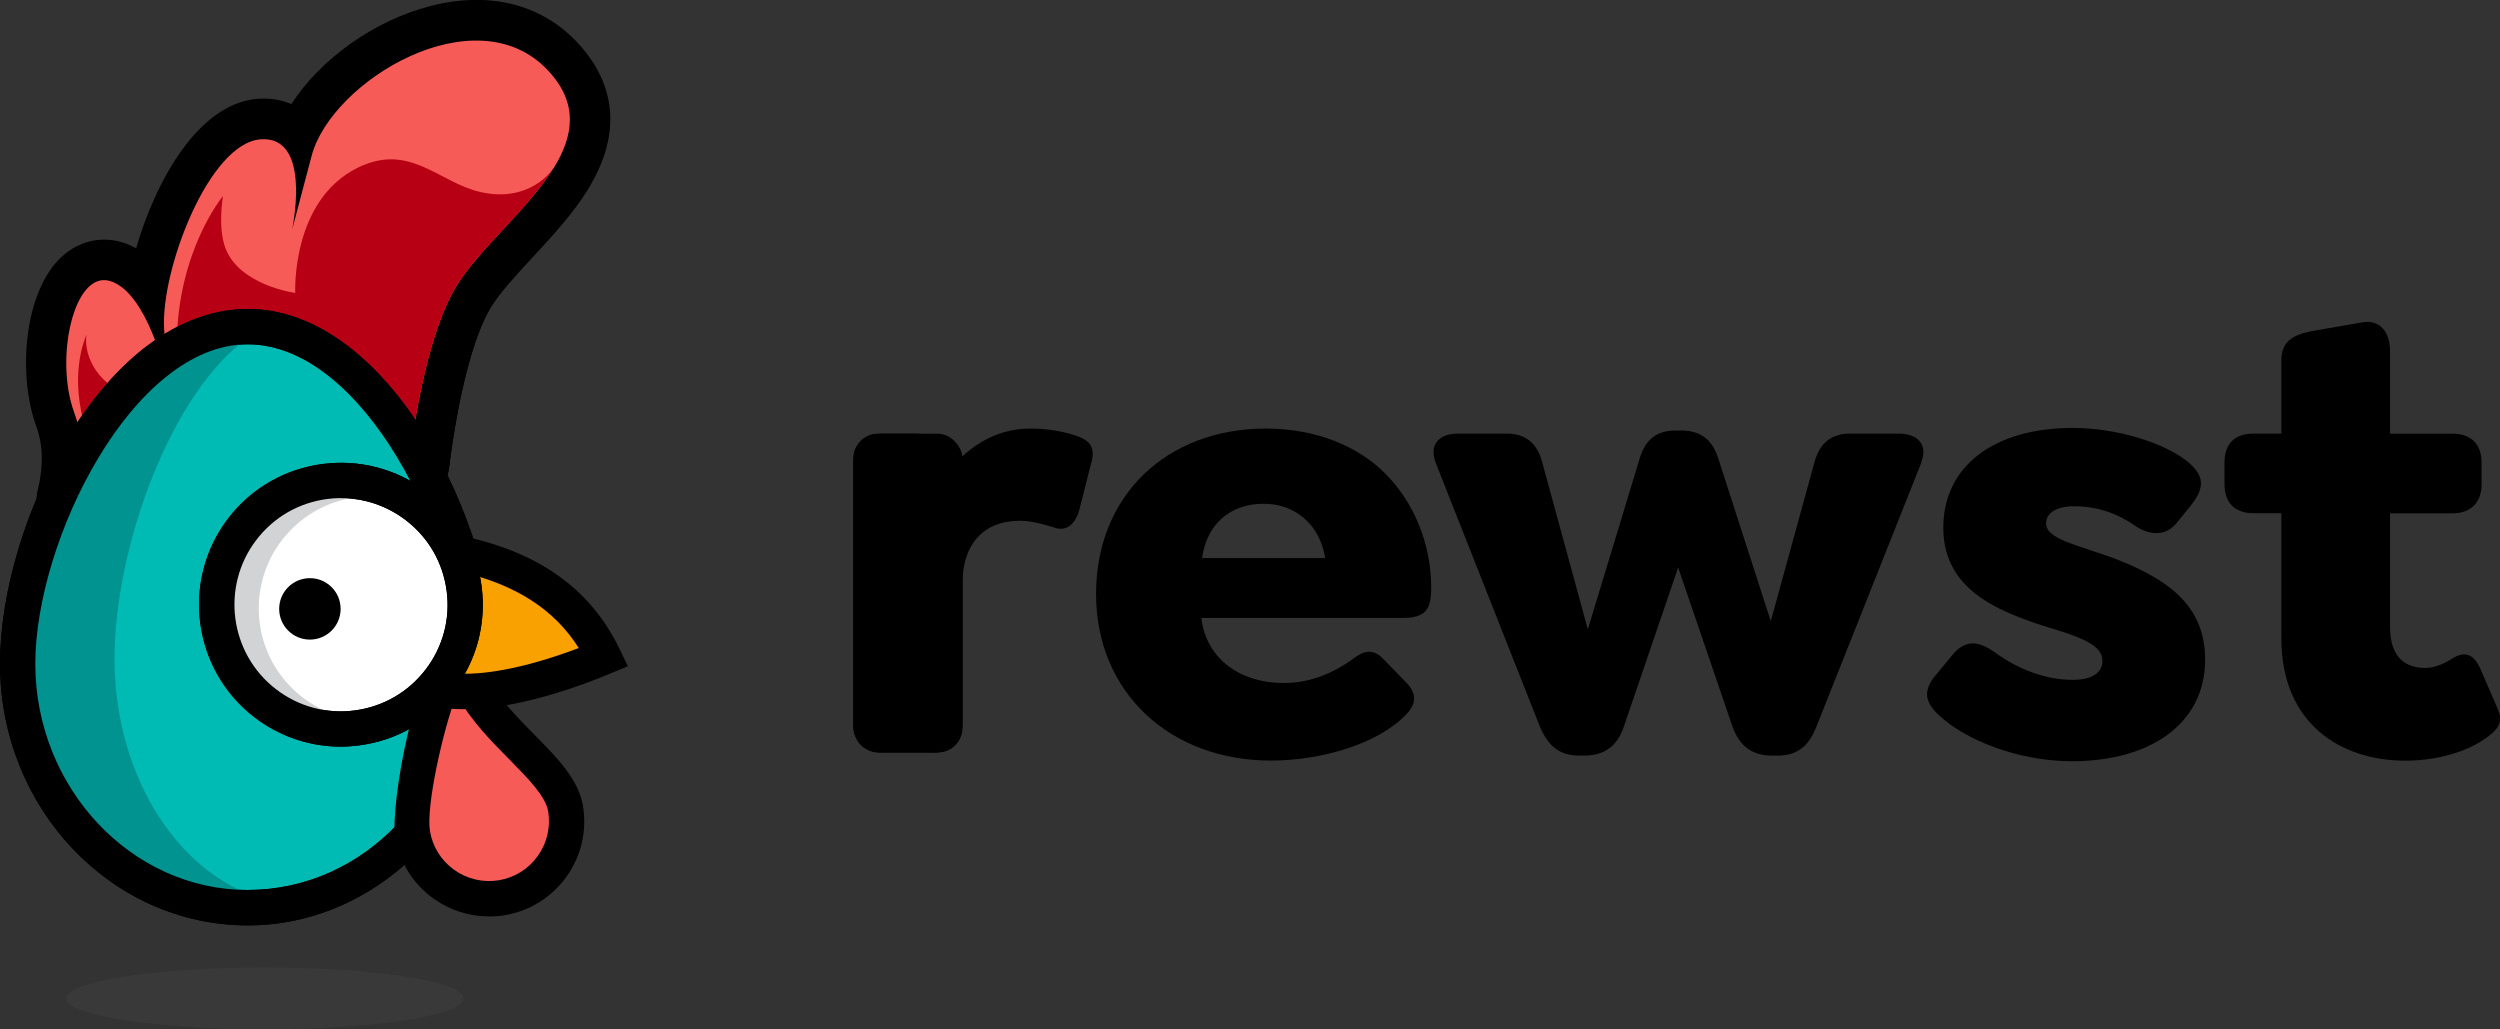 <?xml version="1.0" encoding="UTF-8"?><svg id="Layer_2" xmlns="http://www.w3.org/2000/svg" viewBox="0 0 272.59 112.21"><rect x="0" y="0" width="272.59" height="112.21" fill="#333333" stroke="none"/><defs><style>.cls-1{fill:#d1d3d4;}.cls-2{fill:#f75b58;}.cls-3{fill:#606060;}.cls-4{fill:#009390;}.cls-5{fill:#fff;}.cls-6{fill:#b80015;}.cls-7{fill:#f9a100;}.cls-8{opacity:.15;}.cls-9{fill:#00bbb4;}</style></defs><g id="Layer_1-2"><path d="M118.99,50.45l-1.31,5.16c-.55,1.93-1.72,2.34-2.89,1.86-1.1-.34-2.41-.69-3.58-.69-4.06,0-6.26,2.68-6.26,6.75v15.35c0,2-1.1,3.17-3.1,3.17h-5.71c-2,0-3.1-1.17-3.1-3.17v-28.43c0-2,1.1-3.17,3.1-3.17h3.65c2,0,3.1,1.17,3.1,3.17v1.65c2.41-3.37,5.64-5.37,9.43-5.37,1.86,0,3.51.28,4.96.76,1.17.41,2.27.96,1.72,2.96Z"/><path d="M139.96,74.47c2.48,0,4.89-.76,7.36-2.48,1.24-.96,2.27-1.45,3.58-.07l2.34,2.41c1.51,1.45.96,2.62.14,3.51-3.1,3.3-9.36,5.09-14.8,5.09-11.01,0-19.07-7.43-19.07-18.17s7.71-18.03,18.51-18.03c5.51,0,10.05,1.93,13.01,4.89,3.17,3.17,5.02,7.71,5.02,12.46,0,2.41-.62,3.3-3.17,3.3h-21.89c.55,4.61,4.41,7.09,8.95,7.09ZM131.08,60.85h13.42c-.28-1.65-.96-3.03-1.93-3.99-1.24-1.24-2.82-1.93-4.82-1.93-3.65,0-6.19,2.27-6.68,5.92Z"/><path d="M209.49,50.45l-11.43,28.77c-.89,2.27-2.2,3.17-4.27,3.17h-.55c-2.06,0-3.51-.89-4.34-3.17l-5.92-17.34-5.92,17.34c-.76,2.27-2.27,3.17-4.34,3.17h-.48c-2.07,0-3.37-.89-4.34-3.17l-11.36-28.77c-.76-2,.41-3.17,2.41-3.17h5.37c2,0,3.3,1.03,3.85,3.17l4.96,18.17,5.64-18.58c.69-2.34,2.07-3.1,3.99-3.1h.55c1.93,0,3.37.83,4.06,3.1l5.71,17.69,4.75-17.28c.55-2.13,1.86-3.17,3.85-3.17h5.37c2,0,3.24,1.17,2.41,3.17Z"/><path d="M211.48,78.05c-1.58-1.45-1.93-2.75-.27-4.61l1.65-2c1.58-1.93,3.1-1.38,4.61-.34,2.34,1.72,5.37,3.03,8.54,3.03,2.06,0,3.23-.76,3.23-2.07,0-1.65-2.13-2.41-4.34-3.17-6.13-1.86-13.01-4.06-13.01-11.36,0-6.68,5.51-10.87,14.11-10.87,4.96,0,10.26,1.72,12.66,3.79,1.58,1.38,1.86,2.62.21,4.68l-1.45,1.79c-1.17,1.51-2.82,1.51-4.41.55-1.93-1.38-4.13-2.27-6.88-2.27-1.93,0-3.03.76-3.03,1.86,0,1.72,3.17,2.27,7.5,3.85,5.64,2.2,9.84,5.02,9.84,11.01,0,6.95-5.92,11.08-14.52,11.08-6.06,0-11.7-2.41-14.45-4.96Z"/><path d="M270.98,80.53c-2.13,1.51-5.37,2.41-8.74,2.41-6.88,0-13.49-3.92-13.49-13.35v-13.63h-3.03c-2.07,0-3.17-1.17-3.17-3.17v-2.34c0-2.07,1.1-3.17,3.17-3.17h3.03v-7.98c0-2,1.17-2.75,3.17-3.17l5.51-.96c2.06-.41,3.17,1.03,3.17,3.1v9.02h6.81c2,0,3.17,1.1,3.17,3.17v2.34c0,2-1.17,3.17-3.17,3.17h-6.81v12.39c0,3.37,1.72,4.47,3.85,4.47,1.03,0,2.07-.48,2.82-.96,1.72-1.1,2.55-.28,3.17,1.03l1.93,4.47c.76,1.65-.48,2.48-1.38,3.17Z"/><rect x="93.04" y="47.29" width="11.91" height="34.76" rx="2.7" ry="2.7"/><path class="cls-2" d="M60.34,18.36s0,0-.02.02c-2.78,4.47-8.09,8.79-10.55,12.8-2.98,4.87-4.51,13.98-5.19,19.3-5.72-3.03-14.25-4.69-25.68-1.45-4.15,1.17-7.61,3.05-10.51,5.43.56-2.14,1.07-5.75-.3-9.48-2.16-5.85-.05-15.57,3.94-14.33,3.99,1.23,6.01,10.08,6.01,10.08,0,0,.28,1.53-.14-4.82-.42-6.35,4.85-20.33,10.54-20.72,5.31-.37,3.65,8.66,3.41,9.85.1-.38.51-1.91,2.13-8.05,2.16-8.18,17.87-17.66,25.73-9.35,3.44,3.63,2.81,7.22.65,10.71,0,0,0,0-.02.03Z"/><path d="M8.39,58.86c-.82,0-1.65-.23-2.37-.7-1.61-1.03-2.37-2.97-1.89-4.82.36-1.4.82-4.15-.17-6.85-1.96-5.32-1.46-14.06,2.39-18.12,1.89-1.99,4.5-2.71,6.99-1.94.53.16,1.03.38,1.5.64,2.19-7.53,6.89-15.85,13.3-16.3,1.3-.09,2.53.11,3.63.58,3.15-4.88,8.99-9.12,15.23-10.71,6.33-1.61,11.98-.21,15.91,3.95,3.07,3.24,5.77,8.67,1.19,16.06-.01.02-.02.04-.04.06-.04.06-.07.11-.11.16-1.63,2.57-3.81,4.92-5.91,7.19-1.82,1.96-3.53,3.82-4.51,5.41-1.88,3.07-3.55,9.47-4.57,17.55-.18,1.44-1.06,2.69-2.34,3.36-1.28.67-2.81.66-4.09-.02-4.19-2.22-11.48-4.21-22.42-1.11-3.35.95-6.35,2.49-8.92,4.6-.81.66-1.8,1-2.79,1ZM11.92,36.69c-.39,1.96-.46,4.71.3,6.77.38,1.02.64,2.03.83,3.01,1.2-.53,2.43-1,3.7-1.39-1.39-.44-2.63-1.58-3.02-3.42-.4-1.71-1.11-3.59-1.81-4.97ZM30.77,42.86c3.98,0,7.41.59,10.29,1.45.99-5.53,2.54-11.49,4.95-15.43,1.44-2.34,3.53-4.6,5.56-6.79,1.87-2.02,3.81-4.11,5-6.03.03-.06.07-.11.11-.17,1.58-2.61,1.2-3.77-.18-5.23-1.69-1.78-4.15-2.28-7.33-1.47-5.27,1.34-10.12,5.81-10.94,8.92-1.62,6.16-2.03,7.69-2.13,8.07-.62,2.29-2.94,3.68-5.25,3.14-2.31-.54-3.78-2.81-3.32-5.14.3-1.53.38-2.9.34-3.88-2.38,2.52-5.89,10.51-5.57,15.32.13,1.94.2,3.37.23,4.25.06,1.97-.47,3.22-1.18,4.02,3.43-.73,6.57-1.03,9.43-1.03ZM60.34,18.36h0,0Z"/><path class="cls-6" d="M9.38,46.84c-1.87-5.77-.18-9.83.06-10.34-.05.27-.23,1.49.55,3.08,2.28,4.67,9.95,5.24,9.95,5.24,0,0-.68-1.86-.66-7.21.03-10.25,5.04-16.24,5.04-16.24,0,0-.61,3.38.26,5.69,1.55,4.07,7.61,4.88,7.61,4.88,0,0-.46-10.07,6.81-13.65,5.69-2.8,8.82,1.61,13.39,2.65,5.21,1.17,7.64-2.14,7.93-2.56-2.78,4.47-8.09,8.79-10.55,12.8-2.98,4.87-4.51,13.98-5.19,19.3h0s-.32,1.05-2.85,2.84c-3.29,2.34-7.35,4.13-10.35,4.52-2.63.34-2.13-4.27-8.24-6.54-4.28-1.59-7.17-1.38-10.13.08-1.38.73-2.66,1.56-3.86,2.46.46-2.31.81-5.21.22-7.02Z"/><path d="M31.07,62.28c-3.27,0-4.97-2.51-5.83-3.77-.83-1.23-1.55-2.29-3.64-3.06-3.23-1.2-4.88-.96-6.59-.13-1.14.61-2.21,1.3-3.19,2.05-1.46,1.11-3.45,1.2-5,.23-1.55-.97-2.35-2.8-1.99-4.6.72-3.61.36-4.78.36-4.79,0,0,0,0,0,0-2.38-7.33-.2-12.59.26-13.57.95-2.01,3.24-3,5.35-2.32,2.06.67,3.32,2.73,2.99,4.86,0,.07.04.23.16.47.18.38.51.71.93,1.02,0-.34,0-.69,0-1.06.04-11.7,5.82-18.76,6.06-19.05,1.28-1.54,3.44-2.01,5.25-1.17,1.81.85,2.83,2.81,2.47,4.78-.16.93-.2,2.36-.02,3.12,1.05-3.89,3.36-8.45,8.42-10.94,5.84-2.87,10.28-.56,13.23.97,1.11.58,2.15,1.12,3.08,1.33,2.13.48,3.04-.38,3.33-.77,1.34-1.99,4.02-2.51,6.03-1.21,2.01,1.31,2.6,4,1.33,6.04-1.64,2.64-3.87,5.04-6.02,7.37-1.82,1.96-3.53,3.82-4.51,5.41-1.88,3.07-3.55,9.47-4.57,17.55-.04.28-.1.56-.19.82-.53,1.62-2.04,3.32-4.48,5.06-3.93,2.79-8.65,4.82-12.33,5.3-.31.04-.6.06-.88.06ZM23.95,46.92c.24.08.48.17.72.26,4.37,1.62,6.45,4.31,7.6,5.99,2.11-.6,4.75-1.9,6.91-3.43.57-.4.94-.72,1.18-.94.89-6.52,2.57-14.87,5.65-19.91.9-1.46,2.05-2.89,3.28-4.29-1.14-.44-2.15-.97-3.08-1.45-2.6-1.36-3.51-1.75-5.27-.88-4.56,2.24-4.36,9.45-4.35,9.52.05,1.3-.48,2.56-1.44,3.43-.96.87-2.25,1.29-3.54,1.12-.6-.08-4.42-.67-7.56-3.02-.22,1.32-.36,2.77-.37,4.34-.01,3.68.33,5.37.42,5.75.51,1.19.42,2.43-.15,3.54ZM13.78,37.21s-.01.09-.02.13c0-.02.02-.07.02-.13Z"/><path class="cls-2" d="M60.34,18.36s0,0-.02.02c-2.78,4.47-8.09,8.79-10.55,12.8-2.98,4.87-4.51,13.98-5.19,19.3-5.72-3.03-14.25-4.69-25.68-1.45-4.15,1.17-7.61,3.05-10.51,5.43.56-2.14,1.07-5.75-.3-9.48-2.16-5.85-.05-15.57,3.94-14.33,3.99,1.23,6.01,10.08,6.01,10.08,0,0,.28,1.53-.14-4.82-.42-6.35,4.85-20.33,10.54-20.72,5.31-.37,3.65,8.66,3.41,9.85.1-.38.51-1.91,2.13-8.05,2.16-8.18,17.87-17.66,25.73-9.35,3.44,3.63,2.81,7.22.65,10.71,0,0,0,0-.02.03Z"/><path class="cls-6" d="M9.38,46.84c-1.87-5.77-.18-9.83.06-10.34-.05.27-.23,1.49.55,3.08,2.28,4.67,9.95,5.24,9.95,5.24,0,0-.68-1.86-.66-7.21.03-10.25,5.04-16.24,5.04-16.24,0,0-.61,3.38.26,5.69,1.55,4.07,7.61,4.88,7.61,4.88,0,0-.46-10.07,6.81-13.65,5.69-2.8,8.82,1.61,13.39,2.65,5.21,1.17,7.64-2.14,7.93-2.56-2.78,4.47-8.09,8.79-10.55,12.8-2.98,4.87-4.51,13.98-5.19,19.3h0s-.32,1.05-2.85,2.84c-3.29,2.34-7.35,4.13-10.35,4.52-2.63.34-2.13-4.27-8.24-6.54-4.28-1.59-7.17-1.38-10.13.08-1.38.73-2.66,1.56-3.86,2.46.46-2.31.81-5.21.22-7.02Z"/><g class="cls-8"><ellipse class="cls-3" cx="28.89" cy="108.86" rx="21.65" ry="3.36"/></g><path class="cls-9" d="M52.11,72.38c0,14.68-11.23,26.59-25.09,26.59S1.93,87.07,1.93,72.38s11.23-36.77,25.09-36.77,25.09,22.09,25.09,36.77Z"/><path d="M27.02,100.9c-14.9,0-27.02-12.79-27.02-28.51s11.6-38.7,27.02-38.7,27.02,23.47,27.02,38.7-12.12,28.51-27.02,28.51ZM27.02,37.54c-12.56,0-23.17,21.4-23.17,34.84s10.39,24.66,23.17,24.66,23.17-11.06,23.17-24.66-10.6-34.84-23.17-34.84Z"/><path class="cls-4" d="M12.49,71.81c0-12.14,6.22-29.28,14.76-35.13-.58-.09-1.17-.16-1.77-.16-12.61,0-22.84,21.67-22.84,36.08s10.22,26.09,22.84,26.09c1.4,0,2.77-.15,4.1-.43-9.71-2.25-17.09-13.23-17.09-26.45Z"/><path d="M27.02,100.9c-14.9,0-27.02-12.79-27.02-28.51s11.6-38.7,27.02-38.7,27.02,23.47,27.02,38.7-12.12,28.51-27.02,28.51ZM27.02,37.54c-12.56,0-23.17,21.4-23.17,34.84s10.39,24.66,23.17,24.66,23.17-11.06,23.17-24.66-10.6-34.84-23.17-34.84Z"/><path class="cls-2" d="M61.66,88.15c.77,4.61-2.34,8.96-6.95,9.73s-8.96-2.34-9.73-6.95c-.77-4.61,3.92-22.45,5.56-18.07,2.52,6.76,10.36,10.68,11.13,15.29Z"/><path d="M53.3,99.92c-2.14,0-4.23-.66-6.01-1.93-2.26-1.61-3.75-4.01-4.21-6.74-.53-3.18,2.16-19.84,6.22-20.92.98-.26,2.37.06,3.04,1.86,1.15,3.07,3.59,5.54,5.95,7.94,2.47,2.5,4.79,4.86,5.27,7.71.46,2.74-.18,5.49-1.79,7.74-1.61,2.26-4.01,3.75-6.74,4.21-.58.1-1.16.14-1.73.14ZM49.77,75.77c-1.5,3.93-3.33,12.18-2.89,14.84.29,1.72,1.23,3.23,2.65,4.24s3.15,1.41,4.87,1.13c1.72-.29,3.23-1.23,4.24-2.65s1.41-3.15,1.13-4.87h0c-.28-1.65-2.19-3.58-4.21-5.63-2.01-2.03-4.23-4.29-5.78-7.06Z"/><path class="cls-7" d="M45.42,74.2c1.82,1.27,5.35,1.55,9.79.74,3.19-.58,6.85-1.71,10.63-3.29-3.08-6.41-8.86-10.22-17.63-11.64-4,4.02-3.55,10.38-2.8,14.2ZM48.57,63.35s3.19,5.51.2,6.23c-2.6.63-1.82-4.2-.2-6.23Z"/><path d="M50.56,77.33c-2.31,0-4.59-.39-6.25-1.55l-.64-.45-.15-.76c-.77-3.93-1.37-11.22,3.33-15.93l.7-.7.98.16c9.45,1.53,15.68,5.69,19.05,12.71l.88,1.83-1.87.78c-3.91,1.63-7.72,2.81-11.03,3.41-1.51.27-3.26.49-4.99.49ZM47.15,72.95c1.35.54,3.9.79,7.72.09,2.48-.45,5.3-1.27,8.24-2.38-2.65-4.2-6.89-6.93-12.89-8.31l.02.03c.6,1.03,2.47,4.6,1.42,7.06-.44,1.02-1.3,1.73-2.44,2.01-.83.2-1.62.12-2.28-.21.05.6.13,1.18.21,1.7Z"/><circle class="cls-5" cx="37.17" cy="65.93" r="13.55"/><path d="M37.14,81.41c-3.39,0-6.66-1.11-9.39-3.2-6.77-5.19-8.05-14.93-2.86-21.7,5.19-6.77,14.93-8.05,21.7-2.86,3.28,2.52,5.38,6.16,5.92,10.26.54,4.1-.55,8.16-3.06,11.44h0c-2.52,3.28-6.16,5.38-10.26,5.92-.69.09-1.37.14-2.05.14ZM37.2,54.31c-.51,0-1.03.03-1.54.1-3.08.41-5.81,1.98-7.7,4.45-3.9,5.08-2.94,12.4,2.15,16.3,2.46,1.89,5.52,2.71,8.59,2.3,3.08-.41,5.81-1.99,7.7-4.45h0c1.89-2.46,2.71-5.51,2.3-8.59-.41-3.08-1.98-5.81-4.45-7.7-2.05-1.57-4.51-2.4-7.05-2.4Z"/><circle cx="33.79" cy="66.39" r="3.35"/><path class="cls-1" d="M31.62,57.87c2.18-2.27,5.03-3.51,7.94-3.72-4.27-1.29-9.09-.21-12.38,3.23-4.68,4.88-4.52,12.62.36,17.3,2.6,2.5,6.02,3.6,9.35,3.36-1.79-.54-3.48-1.49-4.91-2.87-4.88-4.68-5.04-12.42-.36-17.3Z"/><path d="M37.14,81.41c-3.39,0-6.66-1.11-9.39-3.2-6.77-5.19-8.05-14.93-2.86-21.7,5.19-6.77,14.93-8.05,21.7-2.86,3.28,2.52,5.38,6.16,5.92,10.26.54,4.1-.55,8.16-3.06,11.44h0c-2.52,3.28-6.16,5.38-10.26,5.92-.69.09-1.37.14-2.05.14ZM37.2,54.31c-.51,0-1.03.03-1.54.1-3.08.41-5.81,1.98-7.7,4.45-3.9,5.08-2.94,12.4,2.15,16.3,2.46,1.89,5.52,2.71,8.59,2.3,3.08-.41,5.81-1.99,7.7-4.45h0c1.89-2.46,2.71-5.51,2.3-8.59-.41-3.08-1.98-5.81-4.45-7.7-2.05-1.57-4.51-2.4-7.05-2.4Z"/></g></svg>